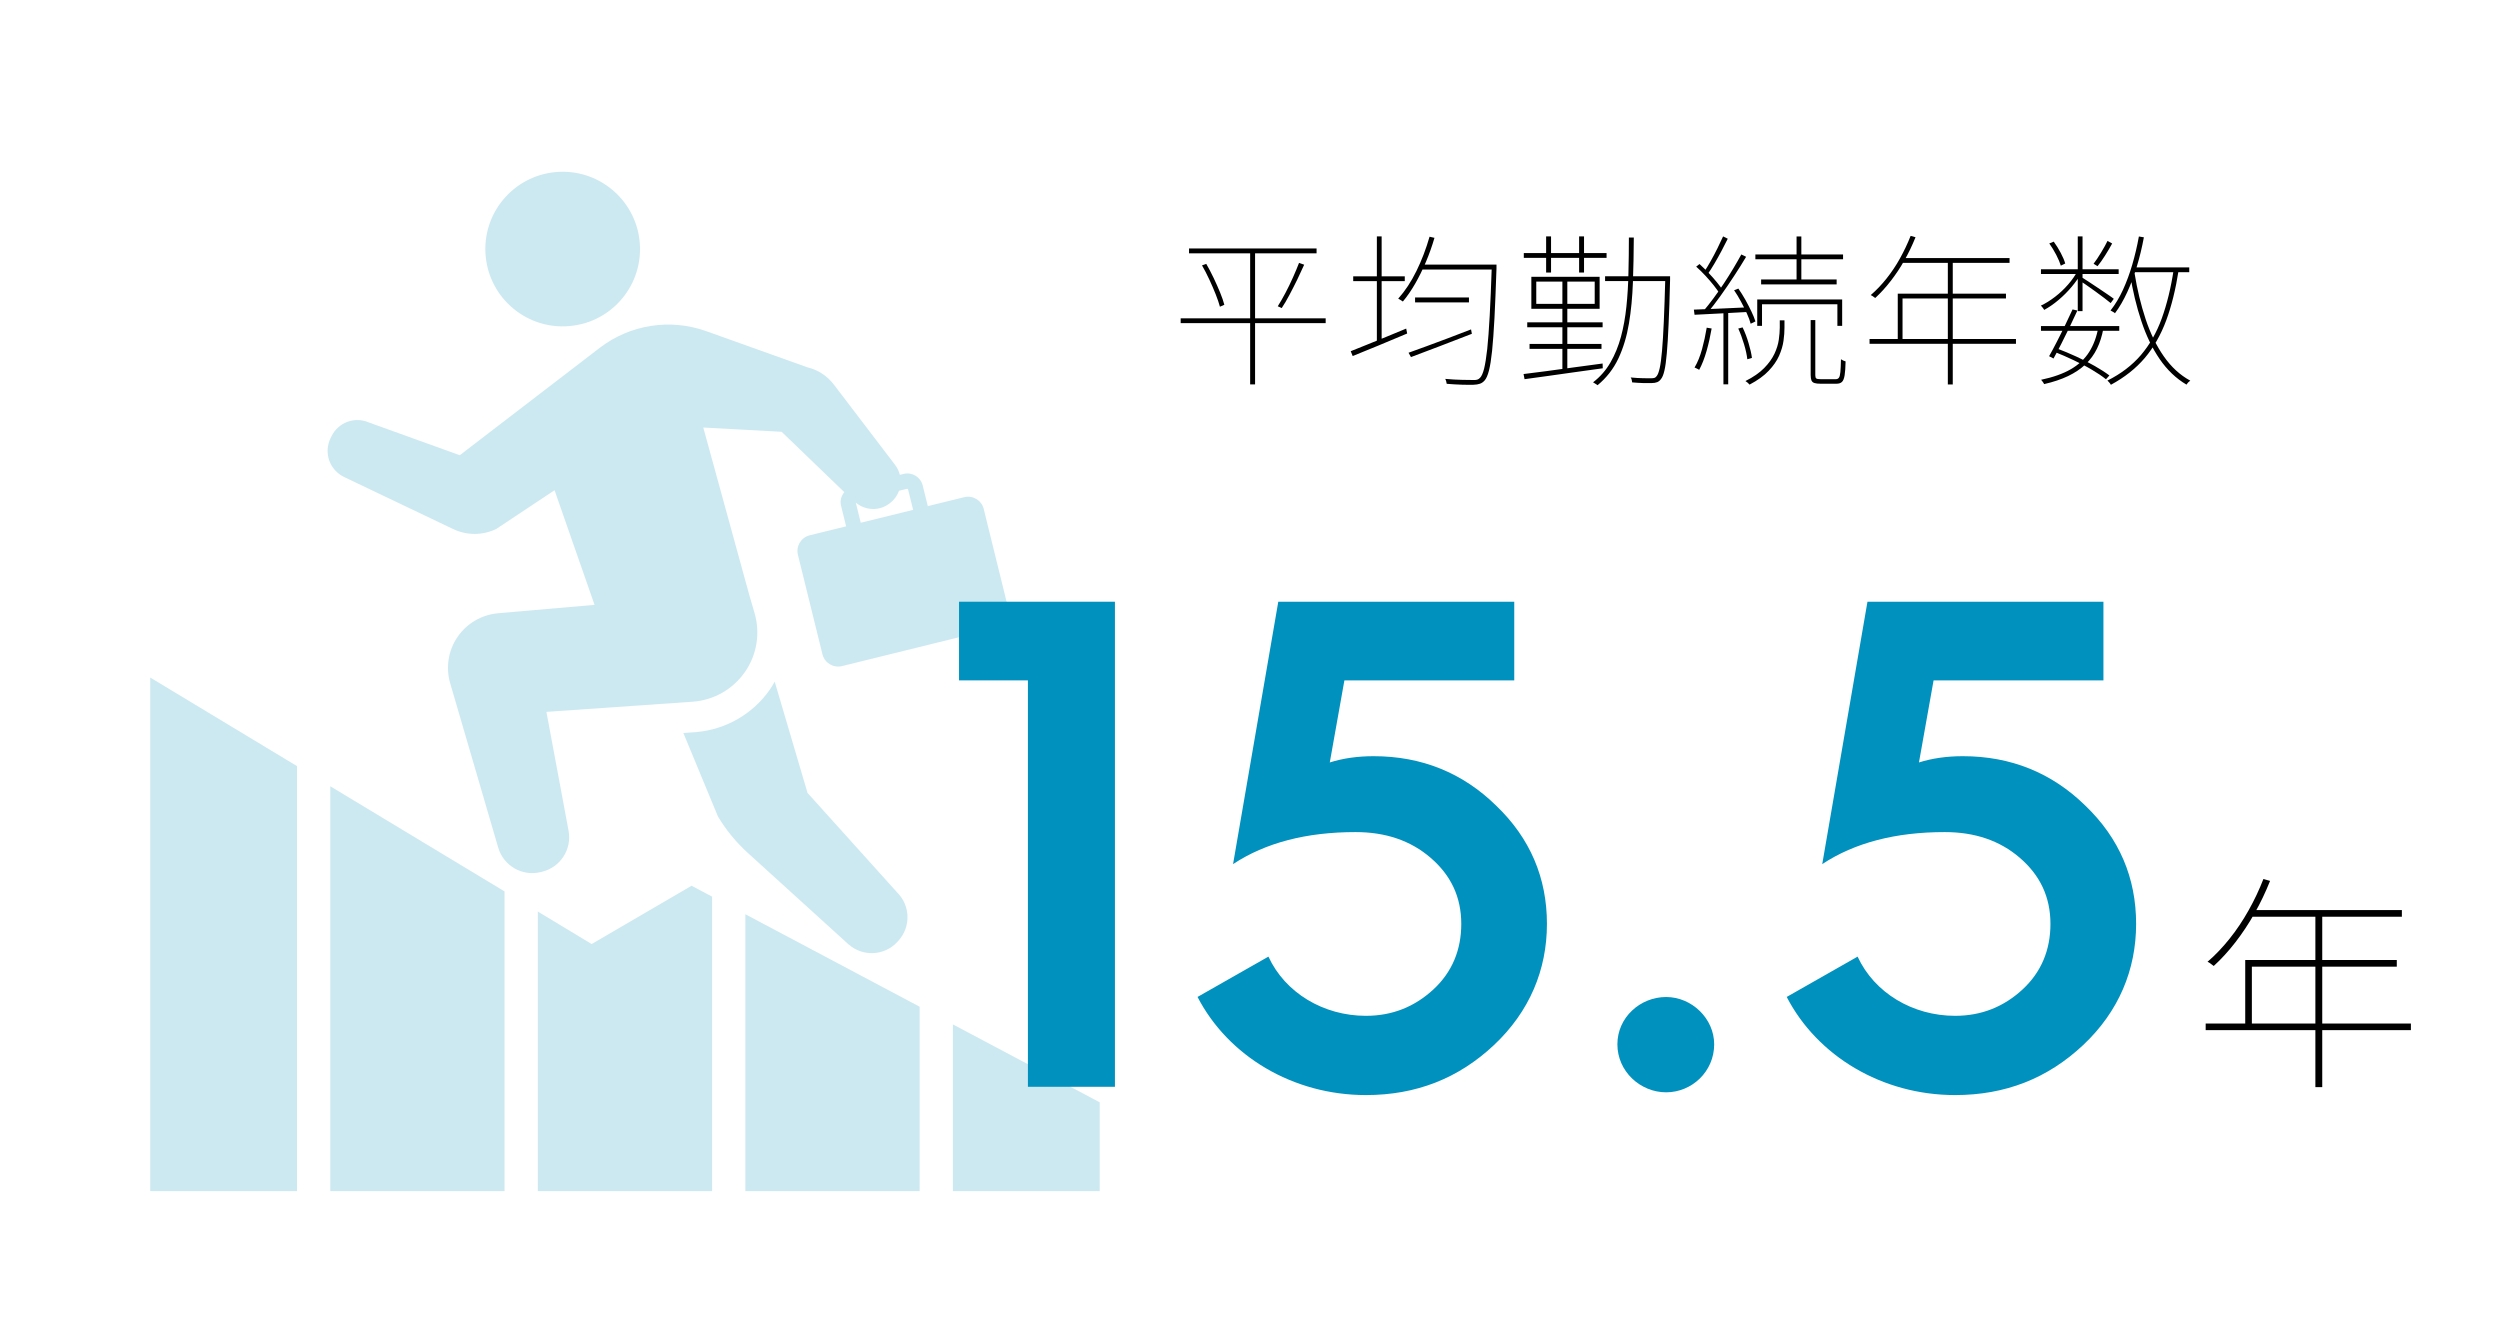 <?xml version="1.0" encoding="UTF-8"?><svg id="_レイヤー_2" xmlns="http://www.w3.org/2000/svg" viewBox="0 0 335 178"><defs><style>.cls-1{fill:#fff;}.cls-2{fill:#0091be;}.cls-3{fill:#cce9f2;}</style></defs><g id="_背景"><rect class="cls-1" width="335" height="178"/><g><path class="cls-3" d="M76.36,43.69c5.7-.52,9.89-5.58,9.36-11.27-.53-5.69-5.58-9.89-11.28-9.36-5.7,.53-9.89,5.57-9.36,11.27,.53,5.7,5.58,9.89,11.27,9.36Z"/><path class="cls-3" d="M113.75,126.58c1.9,1.65,4.78,1.5,6.49-.36l.12-.13c1.71-1.85,1.65-4.72-.13-6.49l-12.02-13.35-4.4-14.91c-.2,.36-.41,.71-.64,1.05-2.26,3.25-5.83,5.33-9.78,5.7l-1.82,.13,4.64,11.2c1.1,1.83,2.46,3.48,4.04,4.91l13.49,12.25Z"/><path class="cls-3" d="M72.65,116.81c2.45-.6,4-3.01,3.54-5.48l-2.97-15.94,19.6-1.36c2.81-.2,5.39-1.66,7-3.98,1.61-2.31,2.08-5.23,1.28-7.94l-.73-2.5-6.13-22.32,10.5,.57,8.4,8.09c-.41,.49-.61,1.14-.44,1.81l.68,2.77-4.88,1.2c-1.16,.29-1.86,1.45-1.58,2.61l3.29,13.34c.29,1.15,1.45,1.86,2.61,1.58l20.72-5.11c1.16-.29,1.86-1.46,1.57-2.61l-3.29-13.34c-.28-1.16-1.45-1.86-2.61-1.58l-4.88,1.2-.69-2.78c-.28-1.13-1.42-1.81-2.55-1.54l-.51,.13c-.12-.47-.32-.93-.64-1.34l-8.21-10.77c-.89-1.16-2.15-1.98-3.57-2.31l-13.51-4.83c-4.84-1.74-10.23-.89-14.3,2.24l-18.74,14.38-12.15-4.38c-1.91-.85-4.13-.03-5.04,1.84l-.13,.26c-.45,.93-.51,1.99-.18,2.97,.34,.97,1.06,1.77,1.98,2.22l14.65,6.99c1.82,.87,3.94,.86,5.76-.02l7.81-5.19,5.36,15.36-12.96,1.13c-2.18,.2-4.17,1.36-5.4,3.17-1.24,1.81-1.6,4.08-.99,6.19l6.44,22.04c.71,2.44,3.22,3.89,5.69,3.28l.18-.04Zm48.93-51.32l.09,.05,.69,2.78-7.02,1.73-.66-2.69c1.3,1.07,3.16,1.15,4.52,.1l.08-.06c.57-.44,.96-1.01,1.19-1.64l1.12-.27Z"/><polygon class="cls-3" points="79.28 126.5 72.07 122.15 72.07 159.61 95.42 159.61 95.42 120.15 92.67 118.69 79.28 126.5"/><polygon class="cls-3" points="99.88 159.61 123.23 159.61 123.23 134.9 99.88 122.51 99.88 159.61"/><polygon class="cls-3" points="127.69 137.27 127.69 159.61 147.36 159.61 147.36 147.71 127.69 137.27"/><polygon class="cls-3" points="44.26 159.61 67.61 159.61 67.61 119.45 44.26 105.36 44.26 159.61"/><polygon class="cls-3" points="20.13 159.61 39.8 159.61 39.8 102.66 20.13 90.79 20.13 159.61"/></g></g><g id="_文字"><g><path d="M158.21,42.66h19.43v.64h-19.43v-.64Zm1.12-9.37h17.09v.66h-17.09v-.66Zm1.74,2.27l.57-.2c.34,.59,.67,1.22,.99,1.89,.32,.67,.61,1.33,.87,1.96,.26,.63,.44,1.17,.56,1.63l-.59,.26c-.13-.48-.32-1.04-.57-1.67-.25-.63-.53-1.29-.85-1.97-.32-.68-.64-1.32-.98-1.9Zm6.45-2.09h.66v18.04h-.66v-18.04Zm6.56,1.76l.68,.24c-.28,.63-.59,1.3-.93,2-.35,.7-.69,1.39-1.05,2.06-.35,.67-.7,1.25-1.03,1.75l-.53-.24c.32-.5,.66-1.09,1.02-1.77,.36-.68,.7-1.38,1.02-2.1,.32-.72,.59-1.36,.81-1.94Z"/><path d="M181,47.06c.63-.25,1.35-.54,2.14-.86s1.65-.67,2.56-1.04c.91-.37,1.82-.75,2.73-1.13l.13,.66c-1.29,.54-2.58,1.08-3.87,1.62-1.29,.54-2.44,1-3.43,1.4l-.26-.64Zm.33-10.03h6.91v.64h-6.91v-.64Zm3.17-5.35h.64v14.17h-.64v-14.17Zm7.06,.04l.66,.15c-.32,1.1-.7,2.17-1.14,3.21-.44,1.04-.92,2.01-1.44,2.92-.52,.9-1.07,1.71-1.66,2.41-.04-.04-.1-.09-.18-.13-.07-.04-.15-.09-.22-.14-.07-.05-.15-.09-.22-.12,.92-1.03,1.74-2.27,2.45-3.72,.71-1.45,1.29-2.98,1.75-4.58Zm-2.82,15.55c.69-.25,1.49-.54,2.4-.87s1.88-.69,2.9-1.08c1.03-.39,2.05-.78,3.08-1.18l.11,.59c-1.44,.56-2.88,1.12-4.33,1.67-1.45,.56-2.73,1.04-3.83,1.45l-.33-.59Zm.88-7.41h7.22v.66h-7.22v-.66Zm.79-4.4h9.72v.66h-9.72v-.66Zm9.48,0h.64v.51c-.09,2.63-.18,4.84-.27,6.64-.1,1.8-.2,3.27-.32,4.41-.12,1.14-.26,2.02-.42,2.64-.16,.62-.35,1.06-.57,1.31-.19,.22-.4,.37-.64,.45-.23,.08-.53,.13-.88,.14-.37,.01-.88,.01-1.53-.01-.65-.02-1.33-.06-2.04-.12-.01-.1-.04-.21-.07-.33-.03-.12-.07-.23-.13-.33,.82,.07,1.58,.12,2.28,.13,.7,.01,1.17,.02,1.42,.02,.23,.01,.43,0,.57-.04,.15-.04,.28-.13,.4-.26,.21-.21,.38-.61,.54-1.22,.15-.61,.29-1.49,.42-2.64,.12-1.15,.23-2.63,.33-4.44s.19-4.03,.28-6.66v-.2Z"/><path d="M204.17,50.12c.85-.1,1.84-.23,2.98-.38,1.14-.15,2.36-.32,3.66-.5,1.31-.18,2.62-.35,3.94-.53l.02,.64c-1.28,.18-2.55,.35-3.82,.53s-2.47,.34-3.61,.51-2.15,.3-3.05,.42l-.13-.68Zm.02-16.21h11.09v.64h-11.09v-.64Zm.46,9.28h10.1v.66h-10.1v-.66Zm.31,2.9h9.64v.66h-9.64v-.66Zm.24-9h9.15v4.29h-9.15v-4.29Zm.66,.64v2.99h7.83v-2.99h-7.83Zm1.32-6.05h.66v4.84h-.66v-4.84Zm2.18,5.7h.66v12.41h-.66v-12.41Zm2.24-5.7h.66v4.84h-.66v-4.84Zm6.67,.15h.66c-.01,2.05-.05,4.05-.12,6-.07,1.94-.24,3.78-.53,5.51-.29,1.73-.76,3.3-1.42,4.7s-1.59,2.59-2.79,3.58c-.04-.04-.1-.09-.18-.13s-.15-.09-.22-.14c-.07-.05-.14-.09-.2-.12,.95-.73,1.73-1.62,2.33-2.66,.6-1.04,1.07-2.19,1.41-3.45,.34-1.26,.58-2.61,.73-4.06,.15-1.44,.24-2.94,.27-4.49,.04-1.55,.06-3.12,.06-4.72Zm-3.19,5.19h8.25v.64h-8.25v-.64Zm8.07,0h.64v.48c-.06,2.38-.12,4.37-.2,5.97-.07,1.61-.15,2.91-.24,3.9-.09,1-.19,1.76-.32,2.29-.12,.53-.27,.9-.45,1.12-.15,.21-.32,.35-.52,.43-.2,.08-.44,.12-.74,.12-.28,.01-.66,.01-1.13,0-.48-.02-.97-.04-1.48-.09-.02-.1-.03-.22-.06-.34s-.07-.23-.14-.32c.6,.06,1.16,.09,1.66,.1,.51,0,.85,.01,1.04,.01,.21,0,.37-.02,.48-.05,.12-.04,.22-.12,.31-.25,.15-.18,.28-.53,.4-1.06,.12-.53,.22-1.3,.31-2.31s.17-2.32,.24-3.93c.07-1.61,.14-3.57,.2-5.88v-.2Z"/><path d="M226.98,41.49c.92-.03,2.02-.07,3.3-.13,1.28-.06,2.61-.12,4-.18l-.02,.62c-1.32,.07-2.61,.14-3.86,.21-1.25,.07-2.36,.12-3.33,.17l-.09-.68Zm1.72,2.42l.66,.11c-.18,1.03-.4,2.03-.68,3.01s-.61,1.83-.99,2.53c-.03-.03-.08-.06-.17-.1-.08-.04-.16-.08-.24-.12-.08-.04-.15-.07-.21-.09,.41-.69,.74-1.51,1-2.45,.26-.95,.47-1.91,.63-2.89Zm-1.41-8.18l.44-.35c.41,.37,.82,.77,1.23,1.2s.79,.86,1.13,1.28,.62,.79,.83,1.13l-.44,.44c-.21-.35-.48-.74-.83-1.18s-.72-.87-1.13-1.31c-.41-.44-.82-.84-1.23-1.21Zm6.05-1.63l.64,.31c-.47,.79-1,1.65-1.61,2.57-.6,.92-1.21,1.82-1.83,2.68s-1.2,1.62-1.74,2.27l-.51-.29c.41-.48,.85-1.04,1.31-1.66s.92-1.28,1.38-1.97,.88-1.37,1.29-2.05c.4-.67,.76-1.3,1.07-1.87Zm-2.44-2.42l.62,.31c-.25,.51-.53,1.06-.84,1.64-.31,.58-.62,1.14-.94,1.68-.32,.54-.62,1.02-.91,1.43l-.51-.26c.28-.41,.58-.9,.9-1.47,.32-.57,.63-1.15,.92-1.74,.29-.59,.54-1.11,.75-1.58Zm.04,9.94h.64v9.88h-.64v-9.88Zm1.43-2.73l.57-.22c.32,.46,.63,.95,.94,1.5,.3,.54,.57,1.07,.81,1.57s.42,.95,.54,1.33l-.64,.31c-.1-.4-.27-.85-.51-1.38-.23-.52-.5-1.05-.79-1.59-.29-.54-.6-1.05-.92-1.52Zm.57,5.13l.57-.15c.31,.65,.58,1.35,.8,2.11,.23,.76,.38,1.42,.45,1.98l-.62,.18c-.06-.56-.2-1.22-.43-1.99-.23-.77-.49-1.48-.78-2.12Zm5.54-1.1h.64v.99c0,.53-.04,1.12-.13,1.76-.09,.65-.29,1.31-.59,2-.31,.69-.77,1.36-1.4,2.02-.62,.66-1.48,1.28-2.56,1.85-.06-.07-.14-.16-.24-.25s-.21-.17-.31-.23c1.06-.53,1.89-1.11,2.51-1.74,.62-.63,1.07-1.27,1.38-1.92,.3-.65,.5-1.28,.58-1.88s.13-1.14,.13-1.61v-.99Zm-3.26-8.82h11.75v.64h-11.75v-.64Zm.26,6.03h11.37v3.54h-.64v-2.9h-10.1v2.9h-.64v-3.54Zm.51-2.68h10.12v.66h-10.12v-.66Zm4.75-5.76h.64v6.12h-.64v-6.12Zm1.87,11.2h.64v7.39c0,.22,.04,.36,.13,.43s.28,.1,.57,.1h2.05c.18,0,.31-.06,.41-.19,.1-.12,.16-.38,.2-.76,.04-.38,.06-.95,.08-1.72,.09,.06,.19,.11,.3,.17,.11,.05,.22,.09,.32,.12-.02,.81-.06,1.43-.13,1.86s-.19,.73-.36,.89c-.17,.16-.41,.24-.74,.24h-2.13c-.34,0-.6-.03-.8-.09-.2-.06-.33-.17-.41-.34-.07-.17-.11-.42-.11-.74v-7.37Z"/><path d="M250.52,45.43h19.62v.64h-19.62v-.64Zm5.52-13.82l.64,.18c-.43,1.07-.92,2.1-1.49,3.1-.56,1-1.18,1.92-1.84,2.77-.66,.85-1.35,1.61-2.07,2.27-.04-.03-.1-.07-.17-.12-.07-.05-.14-.1-.21-.15-.07-.05-.15-.09-.22-.12,.75-.65,1.45-1.38,2.11-2.21,.66-.83,1.27-1.73,1.81-2.71s1.02-1.98,1.42-3Zm-1.74,7.74h14.5v.64h-13.86v5.79h-.64v-6.42Zm.59-4.77h14.39v.64h-14.72l.33-.64Zm6.12,.35h.66v16.59h-.66v-16.59Z"/><path d="M278.42,36.26l.51,.26c-.35,.65-.8,1.29-1.33,1.92-.54,.64-1.12,1.22-1.76,1.76-.64,.54-1.28,.98-1.92,1.33-.04-.09-.11-.19-.2-.3-.09-.11-.17-.2-.24-.28,.63-.29,1.26-.69,1.9-1.18s1.22-1.04,1.76-1.66c.54-.62,.96-1.24,1.29-1.87Zm-4.93-.18h10.41v.64h-10.41v-.64Zm0,7.61h10.49v.64h-10.49v-.64Zm7.7,.15l.66,.2c-.18,.98-.46,1.87-.85,2.67-.39,.8-.9,1.5-1.54,2.11-.64,.61-1.42,1.13-2.33,1.57-.92,.44-1.99,.8-3.22,1.08-.03-.07-.08-.17-.17-.29-.08-.12-.16-.21-.23-.29,1.61-.34,2.94-.81,3.99-1.42,1.05-.61,1.87-1.38,2.46-2.32,.59-.94,1-2.05,1.22-3.32Zm-3.48-2.38l.66,.15c-.31,.67-.65,1.4-1.03,2.19-.38,.78-.76,1.54-1.13,2.28-.37,.73-.72,1.39-1.04,1.96l-.59-.31c.31-.54,.65-1.18,1.02-1.9,.37-.73,.75-1.47,1.12-2.24,.37-.77,.71-1.48,1-2.12Zm-3.1-8.84l.59-.24c.34,.46,.65,.96,.94,1.51,.29,.55,.49,1.02,.6,1.42l-.59,.29c-.12-.4-.32-.88-.61-1.44-.29-.56-.6-1.07-.93-1.53Zm.66,14.5l.33-.44c.89,.34,1.78,.71,2.65,1.11s1.69,.82,2.44,1.25c.75,.43,1.41,.85,1.97,1.27l-.46,.51c-.53-.43-1.17-.85-1.91-1.29s-1.55-.85-2.41-1.26c-.86-.41-1.73-.79-2.61-1.14Zm3.15-15.44h.64v10.01h-.64v-10.01Zm.51,5.46c.19,.12,.49,.31,.89,.57s.84,.55,1.31,.87,.9,.61,1.29,.87c.39,.26,.66,.46,.83,.59l-.42,.57c-.19-.16-.47-.38-.85-.67s-.78-.59-1.23-.91c-.45-.32-.87-.62-1.27-.9-.4-.28-.7-.48-.92-.62l.37-.37Zm3.48-4.86l.62,.35c-.28,.51-.59,1.05-.95,1.61-.35,.56-.69,1.03-1.01,1.43l-.53-.33c.31-.4,.64-.89,1-1.49,.36-.59,.65-1.12,.87-1.57Zm8.87,3.81l.66,.11c-.4,2.55-.95,4.8-1.67,6.74s-1.68,3.62-2.87,5.03c-1.2,1.41-2.71,2.6-4.54,3.59-.03-.06-.07-.12-.12-.19-.05-.07-.11-.13-.17-.2-.06-.07-.12-.12-.18-.17,1.82-.91,3.31-2.05,4.49-3.42,1.17-1.37,2.11-3.01,2.8-4.92s1.23-4.1,1.6-6.58Zm-4.66-4.4l.66,.11c-.25,1.35-.56,2.65-.94,3.89-.37,1.25-.8,2.4-1.29,3.46s-1.03,2.01-1.65,2.83c-.03-.04-.08-.09-.15-.13-.07-.04-.15-.09-.23-.13s-.15-.08-.21-.11c.63-.81,1.19-1.73,1.67-2.78,.48-1.05,.9-2.18,1.25-3.39,.35-1.21,.65-2.46,.88-3.75Zm-.59,4.91c.35,2.19,.85,4.24,1.48,6.15s1.45,3.58,2.44,5c.99,1.42,2.17,2.51,3.55,3.26-.06,.04-.12,.1-.19,.15s-.12,.12-.18,.19c-.05,.07-.1,.13-.14,.19-1.39-.82-2.59-1.96-3.59-3.42-1-1.46-1.82-3.16-2.46-5.1-.65-1.94-1.15-4.04-1.52-6.3l.59-.11Zm-.26-.77h7.59v.64h-7.59v-.64Z"/></g><g><path d="M295.56,137.15h27.5v.89h-27.5v-.89Zm7.74-19.36l.89,.25c-.6,1.5-1.29,2.95-2.08,4.35s-1.65,2.69-2.57,3.88c-.92,1.19-1.89,2.25-2.9,3.17-.06-.04-.14-.1-.23-.17-.09-.07-.19-.14-.29-.22-.1-.07-.21-.13-.31-.17,1.05-.9,2.03-1.94,2.96-3.1s1.77-2.42,2.54-3.79c.77-1.37,1.43-2.77,1.99-4.21Zm-2.44,10.85h20.31v.89h-19.42v8.11h-.89v-9Zm.83-6.69h20.16v.89h-20.62l.46-.89Zm8.57,.49h.92v23.24h-.92v-23.24Z"/><g><path class="cls-2" d="M137.74,145.63v-54.46h-9.23v-10.54h20.89v65h-11.66Z"/><path class="cls-2" d="M169.97,128.19c2.24,4.85,7.37,7.93,13.06,7.93,3.54,0,6.53-1.21,9.05-3.54s3.73-5.32,3.73-8.77c0-3.64-1.4-6.53-4.1-8.86-2.7-2.33-6.06-3.45-10.07-3.45-6.53,0-12.03,1.4-16.41,4.29l6.06-35.16h31.62v10.54h-22.76l-1.96,11c1.77-.56,3.73-.84,5.88-.84,6.44,0,11.94,2.24,16.41,6.62,4.57,4.38,6.81,9.7,6.81,15.85s-2.33,11.75-7.09,16.23-10.45,6.71-17.16,6.71c-9.79,0-18.47-5.22-22.57-13.15l9.51-5.41Z"/><path class="cls-2" d="M223.26,133.6c3.45,0,6.44,2.89,6.44,6.34,0,3.64-2.98,6.43-6.44,6.43s-6.53-2.8-6.53-6.43,3.08-6.34,6.53-6.34Z"/><path class="cls-2" d="M248.92,128.19c2.24,4.85,7.37,7.93,13.06,7.93,3.54,0,6.53-1.21,9.05-3.54s3.73-5.32,3.73-8.77c0-3.64-1.4-6.53-4.1-8.86-2.7-2.33-6.06-3.45-10.07-3.45-6.53,0-12.03,1.4-16.41,4.29l6.06-35.16h31.62v10.54h-22.76l-1.96,11c1.77-.56,3.73-.84,5.88-.84,6.44,0,11.94,2.24,16.41,6.62,4.57,4.38,6.81,9.7,6.81,15.85s-2.33,11.75-7.09,16.23-10.45,6.71-17.16,6.71c-9.79,0-18.47-5.22-22.57-13.15l9.51-5.41Z"/></g></g></g></svg>